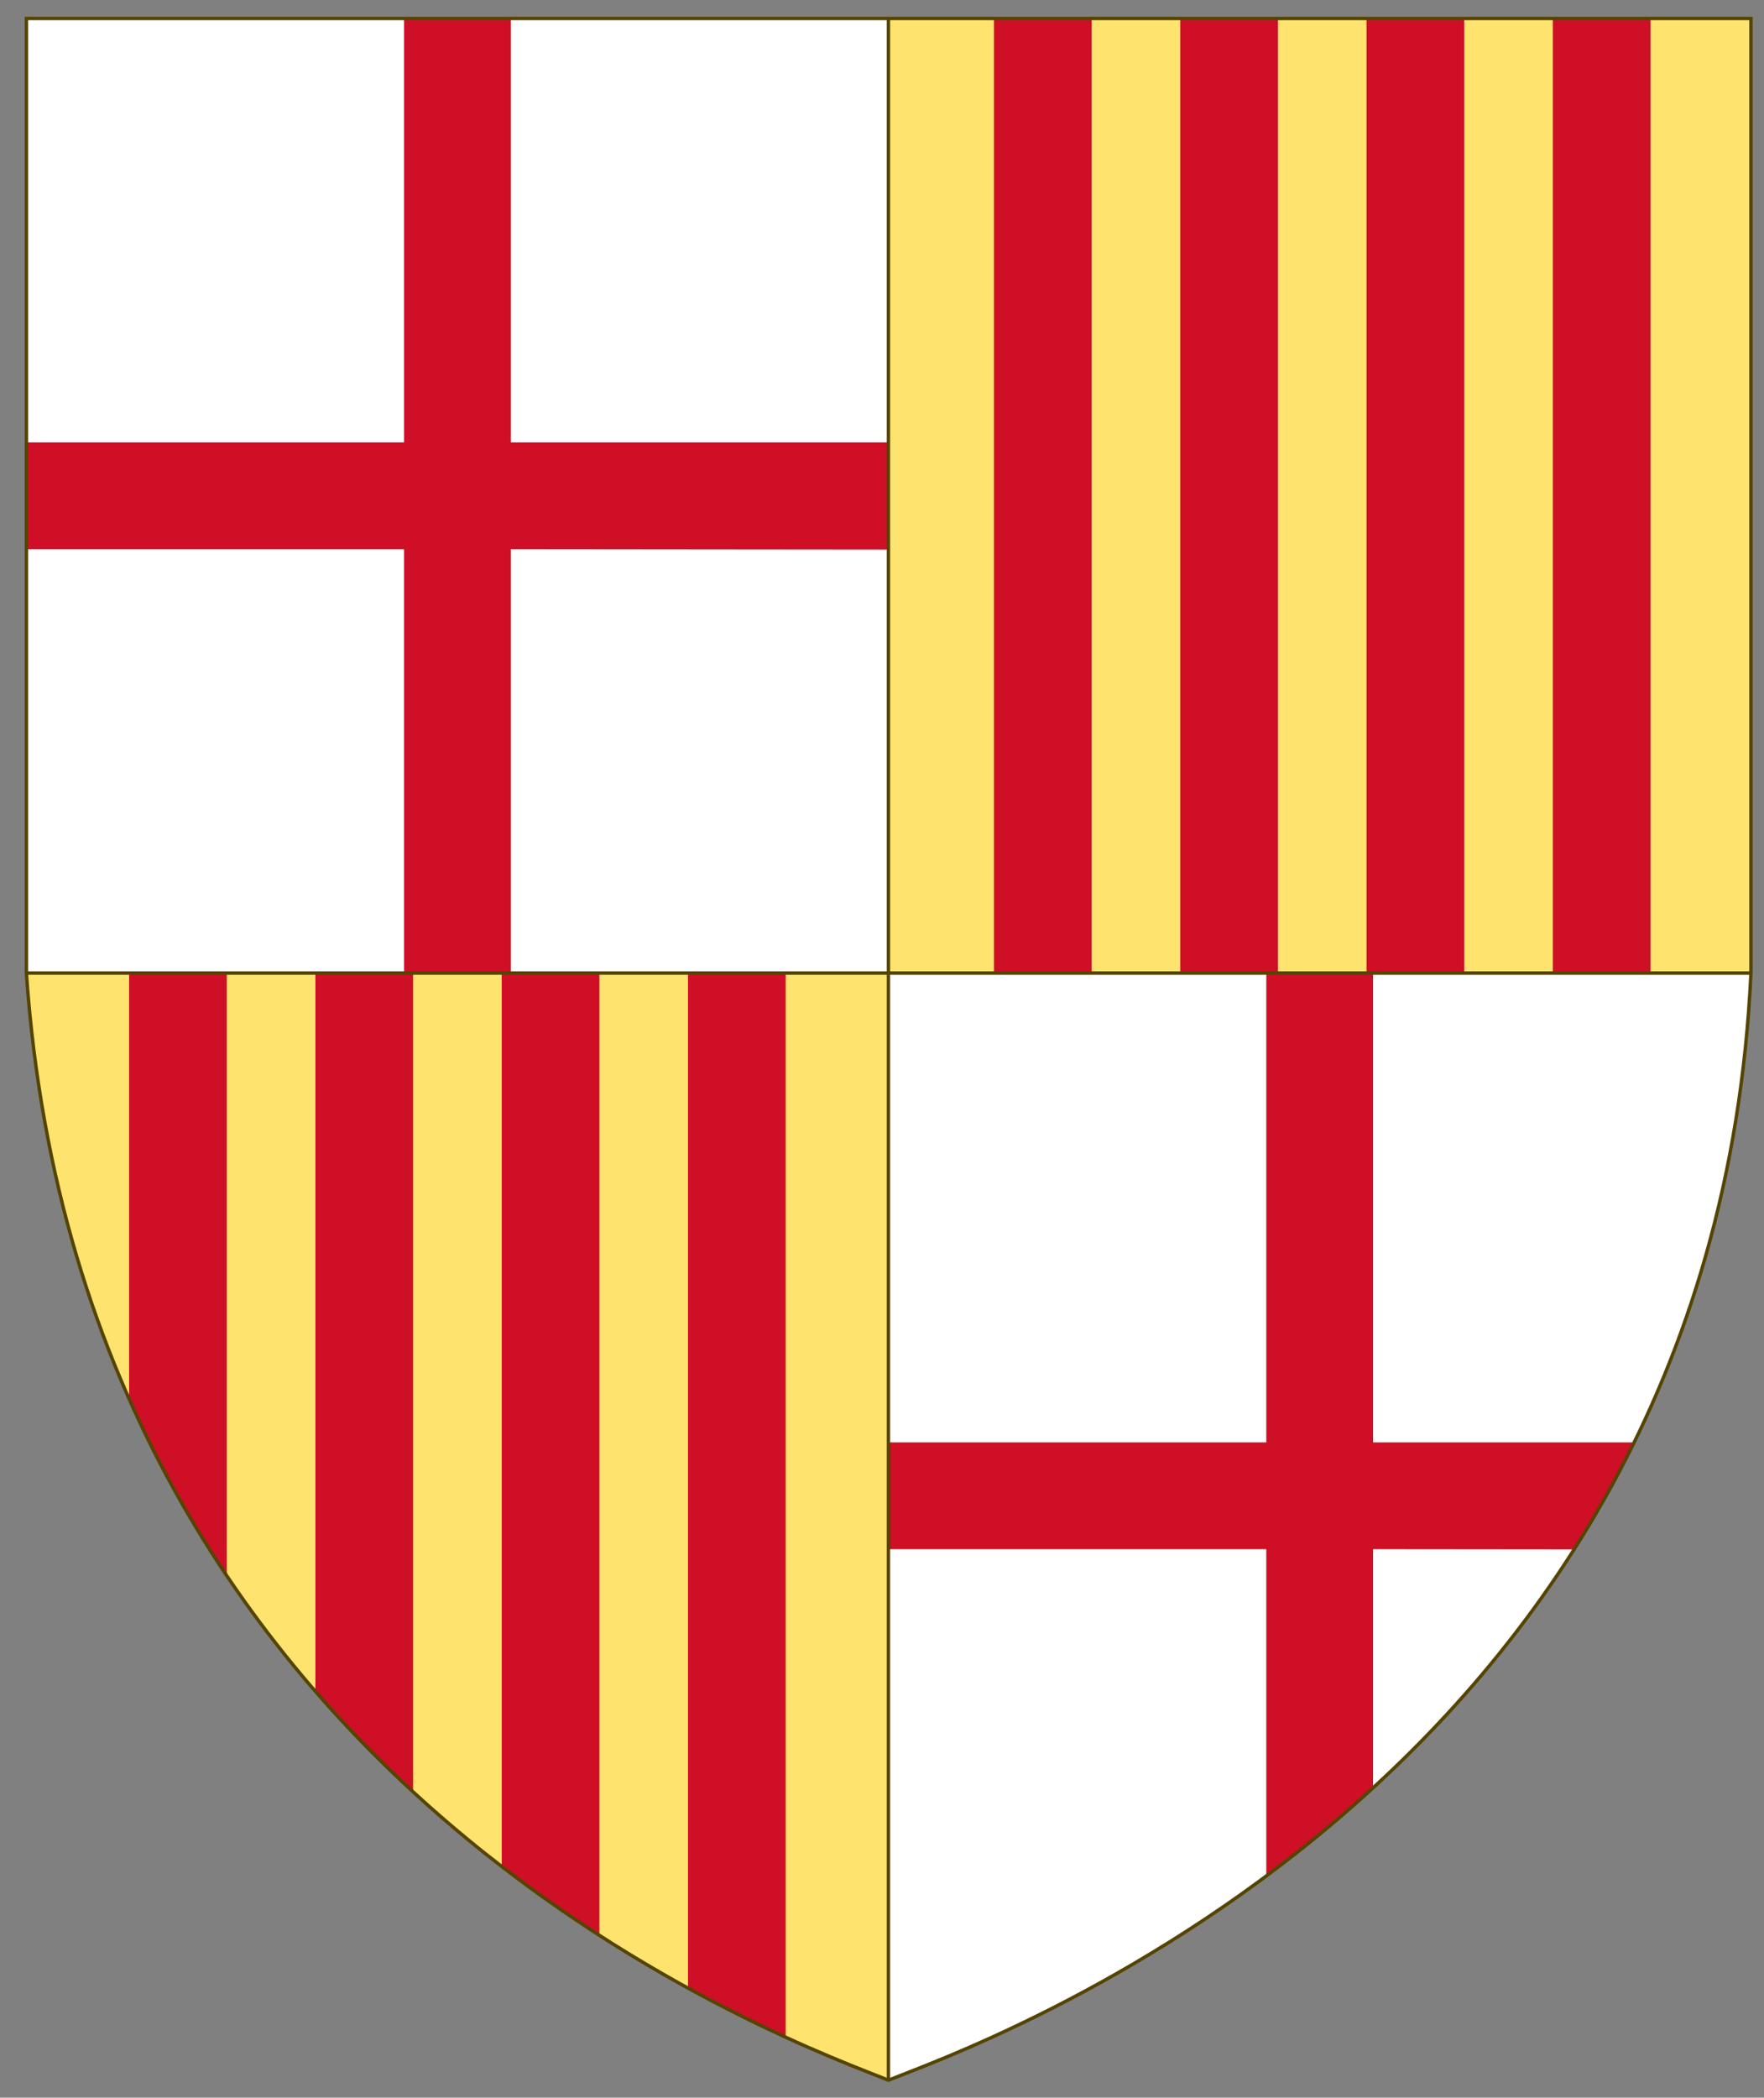 <?xml version="1.0" encoding="utf-8"?>
<!-- Generator: Adobe Illustrator 16.0.3, SVG Export Plug-In . SVG Version: 6.00 Build 0)  -->
<svg version="1.1" id="Historic_Arms_of_Barcelona" xmlns="http://www.w3.org/2000/svg" xmlns:xlink="http://www.w3.org/1999/xlink"
	 x="0px" y="0px" width="776.451px" height="922.899px" viewBox="0 0 776.451 922.899" enable-background="new 0 0 776.451 922.899"
	 xml:space="preserve">
<rect x="0" y="0" width="776.451" height="922.899" fill="#808080" stroke="none"/>
<path fill="#FEE46E" d="M770.705,8.143v420.016c-16.835,359.974-345.038,473.066-379.653,487.05
	C354.93,900.44,36.875,790.534,11.617,428.159V8.143H770.705z"/>
<path fill="#FFF" d="M11.617,428.112h379.435V8.143H11.617V428.112z"/>
<polygon fill="#CE0F25" points="391.052,194.627 224.834,194.627 224.834,8.144 177.834,8.144 177.834,194.627 11.617,194.627 
	11.617,241.627 177.834,241.627 177.834,428.112 224.834,428.112 224.834,241.627 391.052,241.791 "/>
<path fill="none" stroke="#CE0F25" stroke-width="43" d="M459.001,428.112V8.143 M541.001,8.143v419.969 M623.001,8.143v419.969
	 M705.001,8.143v419.969"/>
<path fill="#CE0F25" d="M56.834,428.112h43v265.179c-15.878-23.598-30.434-49.488-43-77.842V428.112z M302.835,874.698
	c15.822,8.688,30.371,15.828,43,21.611V428.112h-43V874.698z M220.834,821.178c14.592,11.246,29.038,21.316,43,30.305V428.112h-43
	V821.178z M138.834,744.143c13.947,16.059,28.394,30.764,43,44.199v-360.23h-43V744.143z"/>
<path fill="#FFF" d="M770.705,428.159c-56.646-0.209-379.544-0.047-379.544-0.047s-0.112,414.666-0.109,487.097
	C446.859,893.946,754.726,776.618,770.705,428.159z"/>
<path fill="#CE0F25" d="M557.379,428.112v206.484H391.161v47h166.218v143.775c15.606-11.602,31.413-24.492,47-38.783V681.596
	l88.491,0.086c9.435-14.828,18.291-30.516,26.424-47.086H604.379V428.112H557.379z"/>
<line fill="none" stroke="#540" stroke-width="1.5" x1="770.705" y1="428.112" x2="11.617" y2="428.112"/>
<line fill="none" stroke="#540" stroke-width="1.5" x1="391.052" y1="915.209" x2="391.052" y2="8.143"/>
<path fill="none" stroke="#540" stroke-width="1.5" d="M770.705,8.143v420.016c-16.835,359.974-345.038,473.066-379.653,487.05
	C354.93,900.44,36.875,790.534,11.617,428.159V8.143H770.705z"/>
</svg>
